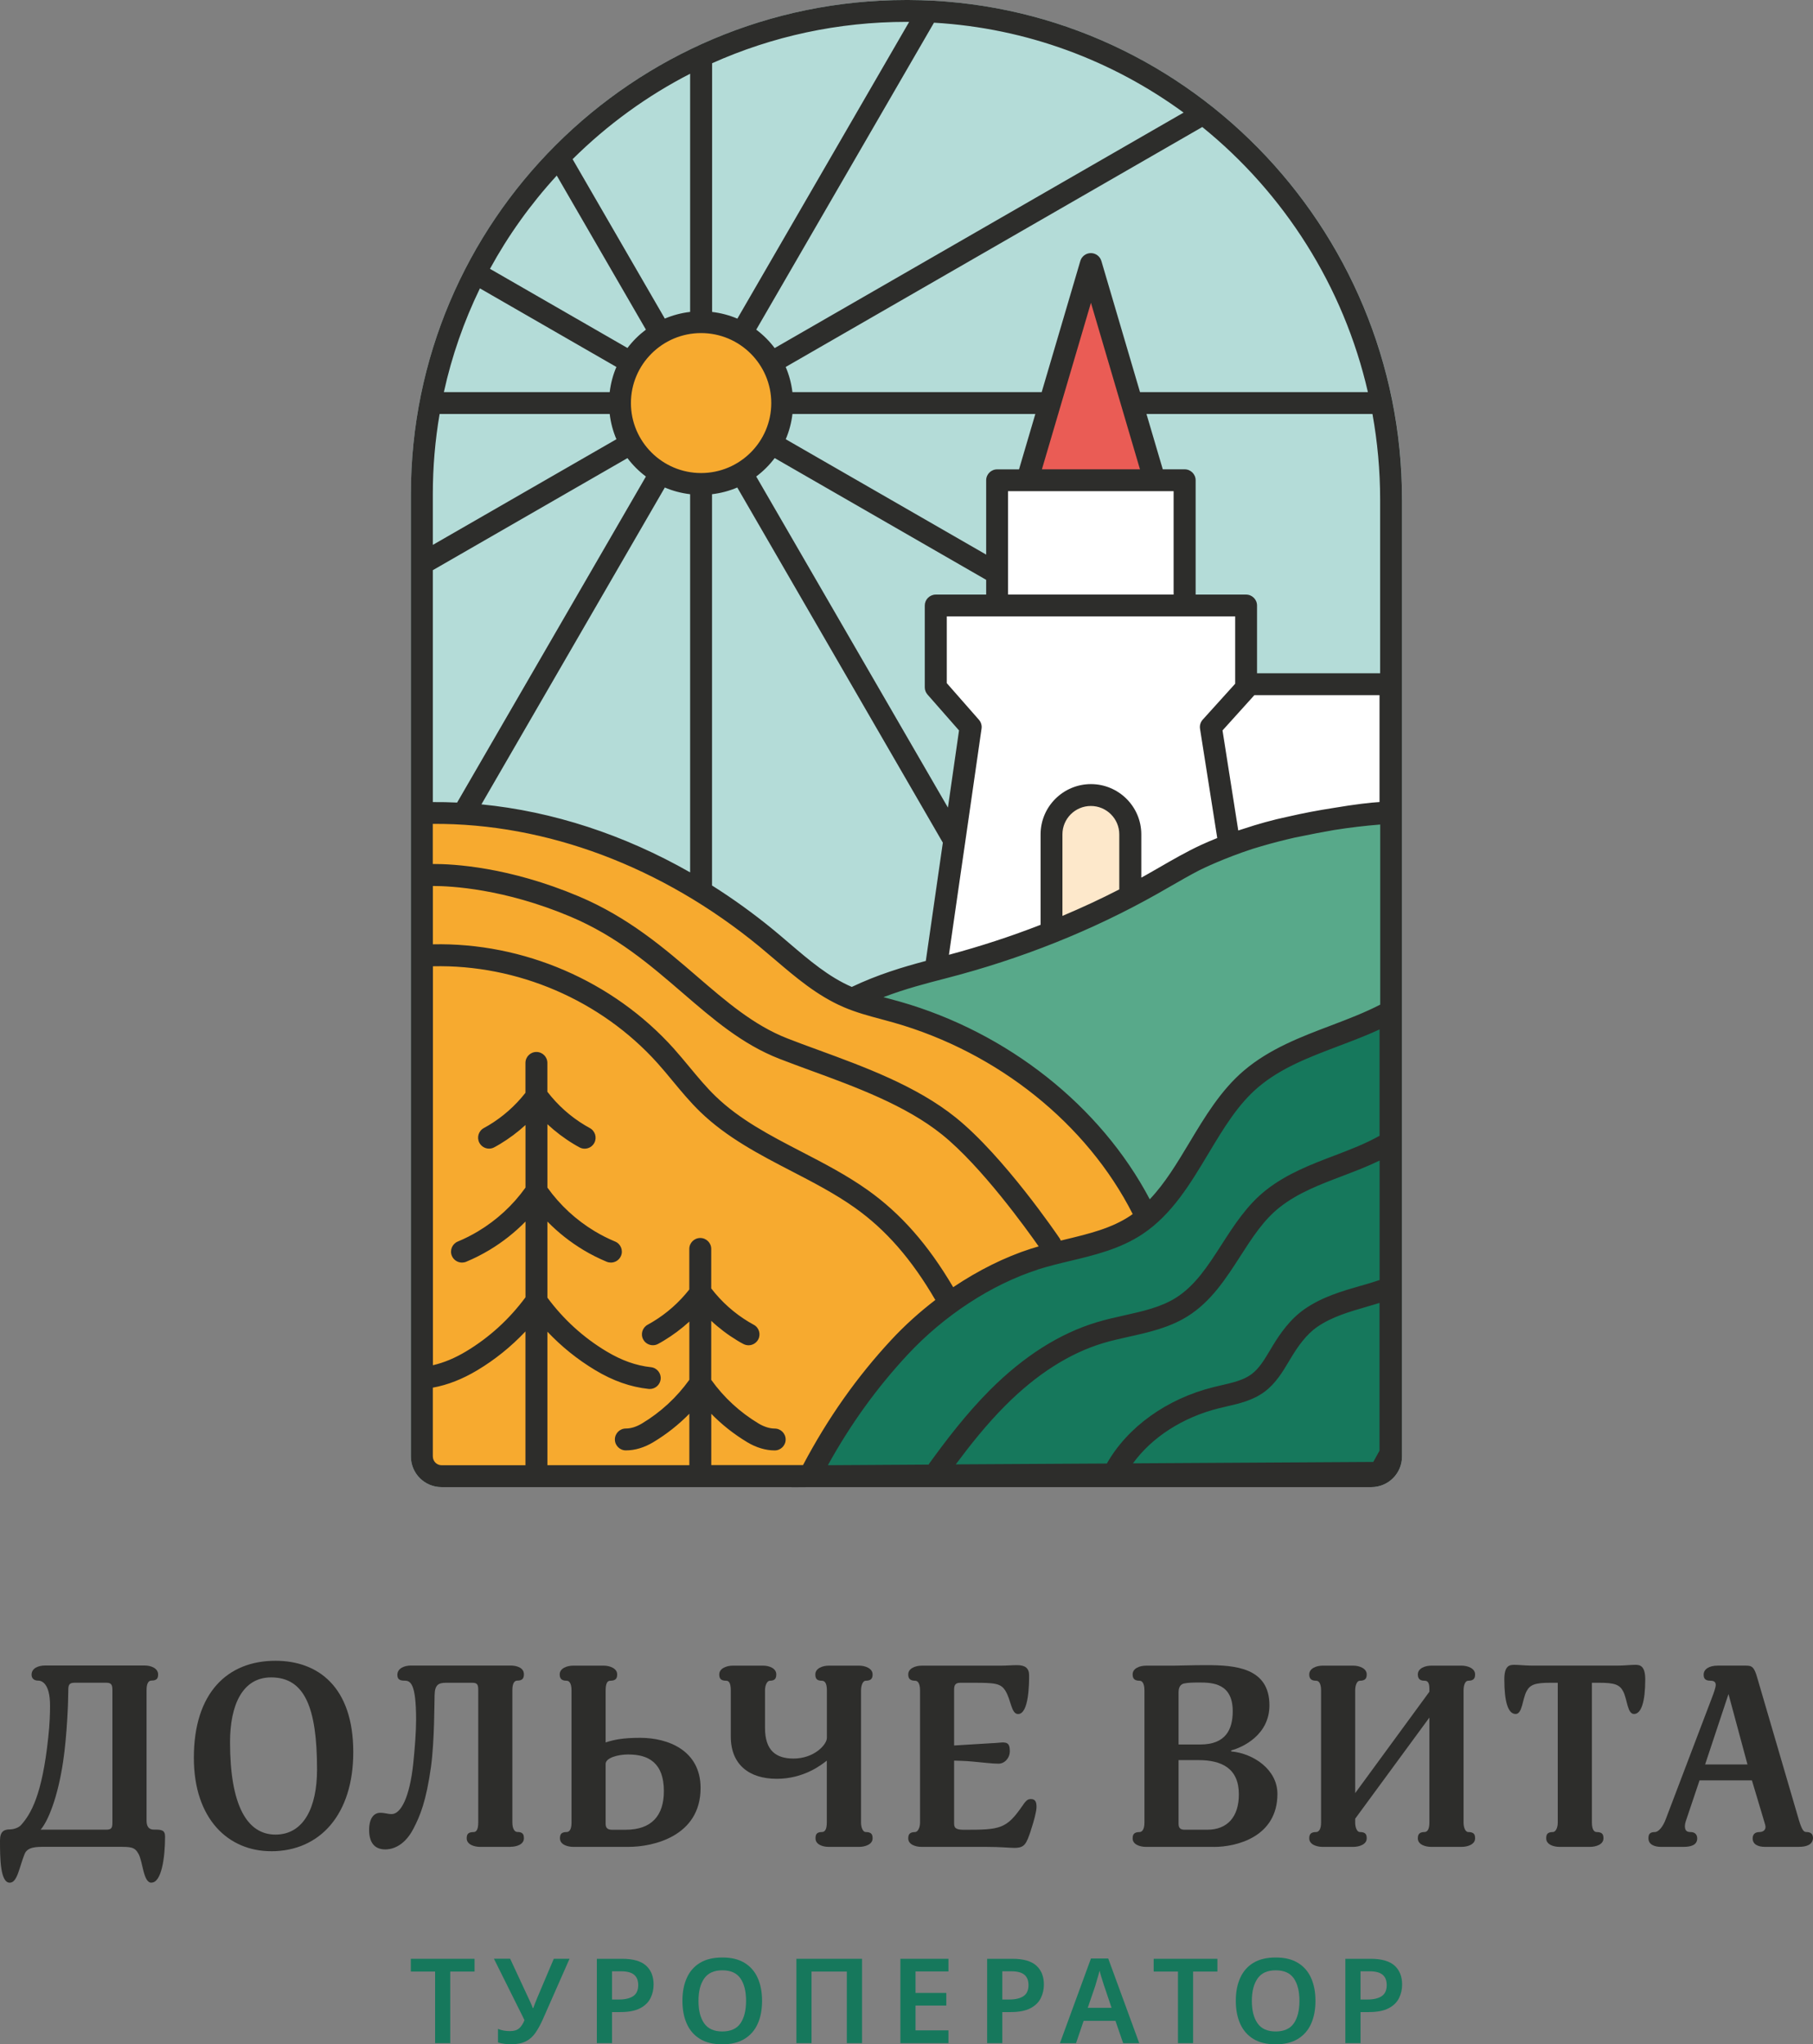 <svg width="180" height="203" viewBox="0 0 180 203" fill="none" xmlns="http://www.w3.org/2000/svg">
<rect x="0" y="0" width="180" height="203" fill="#808080" stroke="none"/>
<path d="M15.035 186.951C14.221 186.951 14.195 184.919 13.759 184.102C13.376 183.39 12.993 183.39 11.748 183.39H4.433C3.618 183.39 2.726 183.39 2.443 184.102C1.907 185.423 1.729 186.951 0.967 186.951C0.022 186.951 0 184.511 0 182.756C0 181.839 0.431 181.661 0.967 181.661C1.224 181.661 1.781 181.561 2.09 181.227C3.057 180.133 4.18 178.304 4.79 172.532C4.942 171.185 4.968 170.017 4.968 169.379C4.968 167.064 4.076 166.886 3.797 166.886C3.34 166.886 3.135 166.629 3.135 166.299C3.135 165.639 3.823 165.383 4.485 165.383H14.373C14.961 165.383 15.697 165.639 15.697 166.273C15.697 166.603 15.619 166.881 15.035 166.881C14.704 166.881 14.552 167.237 14.552 167.824V180.788C14.552 181.653 15.061 181.679 15.318 181.679C16.006 181.679 16.389 181.705 16.389 182.365C16.389 184.476 16.032 186.943 15.04 186.943L15.035 186.951ZM11.16 167.858C11.16 167.324 11.082 167.094 10.55 167.094H7.415C6.854 167.094 6.78 167.324 6.78 167.858C6.78 168.953 6.653 172.358 6.27 174.899C5.735 178.534 4.742 180.897 4.028 181.687H10.55C11.086 181.687 11.16 181.483 11.16 180.975V167.858Z" fill="#2D2D2B"/>
<path d="M26.918 183.825C22.686 183.825 19.246 180.645 19.246 174.547C19.246 168.089 22.586 164.914 27.349 164.914C31.582 164.914 35.074 167.507 35.074 173.991C35.074 180.12 31.812 183.829 26.918 183.829V183.825ZM26.918 166.564C24.04 166.564 22.838 169.362 22.838 172.997C22.838 179.251 24.519 182.174 27.349 182.174C30.18 182.174 31.477 179.429 31.477 175.716C31.477 169.514 30.227 166.564 26.914 166.564H26.918Z" fill="#2D2D2B"/>
<path d="M50.695 183.394H47.66C47.099 183.394 46.337 183.164 46.337 182.556C46.337 182.199 46.415 181.922 47.025 181.922C47.282 181.922 47.482 181.691 47.482 180.979V167.862C47.482 167.328 47.43 167.098 46.894 167.098H44.294C43.528 167.098 43.171 167.302 43.149 168.318C43.123 168.926 43.149 172.766 42.792 175.437C42.309 178.868 41.721 180.293 41.033 181.613C40.04 183.52 38.686 183.646 38.255 183.646C37.184 183.646 36.648 182.96 36.648 181.713C36.648 180.467 37.184 180.01 37.746 180.01C38.229 180.01 38.46 180.136 38.891 180.136C39.783 180.136 40.676 178.508 41.033 175.077C41.186 173.604 41.312 171.949 41.312 170.781C41.312 167.068 40.724 166.889 40.141 166.889C39.557 166.889 39.453 166.633 39.453 166.303C39.453 165.669 40.141 165.387 40.802 165.387H50.691C51.279 165.387 52.015 165.591 52.015 166.251C52.015 166.581 51.936 166.885 51.353 166.885C51.096 166.885 50.869 167.115 50.869 167.828V180.97C50.869 181.604 51.1 181.913 51.353 181.913C51.941 181.913 52.015 182.191 52.015 182.547C52.015 183.155 51.274 183.385 50.691 183.385L50.695 183.394Z" fill="#2D2D2B"/>
<path d="M62.424 183.393H56.92C56.332 183.393 55.596 183.162 55.596 182.554C55.596 182.198 55.675 181.92 56.258 181.92C56.515 181.92 56.742 181.69 56.742 180.978V167.861C56.742 167.097 56.485 166.897 56.258 166.897C55.67 166.897 55.57 166.593 55.57 166.263C55.57 165.655 56.31 165.398 56.894 165.398H59.951C60.512 165.398 61.274 165.655 61.274 166.263C61.274 166.593 61.196 166.897 60.586 166.897C60.33 166.897 60.129 167.101 60.129 167.861V173.021C60.996 172.743 61.862 172.565 63.569 172.565C66.321 172.565 69.556 173.811 69.556 177.547C69.556 182.376 64.788 183.393 62.42 183.393H62.424ZM62.424 174.215C61.279 174.215 60.129 174.571 60.129 175.158V181.108C60.129 181.564 60.386 181.694 60.765 181.694H62.115C64.688 181.694 65.912 180.296 65.912 177.855C65.912 175.058 64.383 174.22 62.42 174.22L62.424 174.215Z" fill="#2D2D2B"/>
<path d="M85.305 183.393H82.27C81.682 183.393 80.968 183.162 80.968 182.554C80.968 182.198 81.046 181.92 81.603 181.92C81.882 181.92 82.087 181.69 82.087 180.978V174.828C81.603 175.21 79.844 176.634 77.119 176.634C74.393 176.634 72.555 175.236 72.555 172.439V167.861C72.555 167.097 72.351 166.897 72.098 166.897C71.489 166.897 71.41 166.593 71.41 166.263C71.41 165.655 72.177 165.398 72.734 165.398H75.769C76.357 165.398 77.071 165.655 77.071 166.263C77.071 166.593 76.992 166.897 76.435 166.897C76.178 166.897 75.952 167.305 75.952 167.861V171.575C75.952 173.837 77.049 174.624 78.782 174.624C80.82 174.624 82.096 173.251 82.096 172.565V167.861C82.096 167.097 81.865 166.897 81.586 166.897C81.024 166.897 80.95 166.593 80.95 166.263C80.95 165.655 81.691 165.398 82.274 165.398H85.309C85.871 165.398 86.633 165.655 86.633 166.263C86.633 166.593 86.554 166.897 85.945 166.897C85.688 166.897 85.487 167.305 85.487 167.861V180.978C85.487 181.512 85.692 181.92 85.945 181.92C86.559 181.92 86.633 182.198 86.633 182.554C86.633 183.162 85.866 183.393 85.309 183.393H85.305Z" fill="#2D2D2B"/>
<path d="M102.356 181.739C101.899 183.086 101.746 183.494 100.723 183.494C100.188 183.494 99.373 183.394 97.919 183.394H91.496C90.909 183.394 90.173 183.164 90.173 182.556C90.173 182.2 90.273 181.922 90.861 181.922C91.092 181.922 91.344 181.539 91.344 180.979V167.862C91.344 167.098 91.087 166.898 90.861 166.898C90.273 166.898 90.173 166.594 90.173 166.264C90.173 165.656 90.913 165.4 91.496 165.4H99.243C99.931 165.4 100.466 165.348 100.976 165.348C101.79 165.348 102.173 165.652 102.173 166.364C102.173 167.076 102.173 170.203 101.076 170.203C100.388 170.203 100.388 168.779 99.8 167.862C99.343 167.15 98.755 167.098 96.639 167.098H95.337C94.749 167.098 94.727 167.454 94.727 167.862V173.326L98.498 173.096C98.803 173.096 99.339 173.022 99.517 173.022C100.053 173.022 100.257 173.174 100.257 173.887C100.257 174.599 99.722 175.133 99.138 175.133C98.502 175.133 97.531 175.007 96.639 174.929C95.925 174.851 94.727 174.829 94.727 174.829V181.109C94.727 181.618 95.084 181.696 95.772 181.696C99.317 181.696 99.926 181.618 101.533 179.281C101.89 178.747 102.069 178.647 102.347 178.647C102.805 178.647 102.909 178.951 102.909 179.433C102.909 179.867 102.652 180.831 102.347 181.748L102.356 181.739Z" fill="#2D2D2B"/>
<path d="M120.529 183.394H113.776C113.188 183.394 112.452 183.164 112.452 182.556C112.452 182.2 112.552 181.922 113.14 181.922C113.371 181.922 113.623 181.691 113.623 180.979V167.862C113.623 167.098 113.367 166.898 113.14 166.898C112.552 166.898 112.452 166.594 112.452 166.264C112.452 165.656 113.166 165.4 113.776 165.4H116.475C117.063 165.4 118.208 165.348 119.763 165.348C122.593 165.348 126.033 165.578 126.033 169.339C126.033 172.262 123.407 173.509 122.236 173.813V173.913C124.452 174.117 126.826 175.719 126.826 178.134C126.826 182.404 122.772 183.398 120.529 183.398V183.394ZM119.075 167.072C118.361 167.072 117.904 167.098 117.673 167.15C117.394 167.176 117.011 167.328 117.011 168.04V173.226H119.175C121.696 173.226 122.389 171.728 122.389 169.921C122.389 167.15 120.377 167.072 119.075 167.072ZM118.975 174.777H117.011V181.105C117.011 181.561 117.242 181.691 117.621 181.691H119.863C121.853 181.691 122.998 180.419 122.998 178.182C122.998 175.589 121.291 174.777 118.97 174.777H118.975Z" fill="#2D2D2B"/>
<path d="M145.127 183.393H142.092C141.504 183.393 140.768 183.162 140.768 182.554C140.768 182.198 140.869 181.92 141.43 181.92C141.687 181.92 141.914 181.69 141.914 180.978V170.554L134.546 180.596V180.978C134.546 181.512 134.751 181.92 135.003 181.92C135.617 181.92 135.691 182.198 135.691 182.554C135.691 183.162 134.925 183.393 134.368 183.393H131.311C130.723 183.393 129.987 183.162 129.987 182.554C129.987 182.198 130.087 181.92 130.675 181.92C130.906 181.92 131.159 181.69 131.159 180.978V167.861C131.159 167.097 130.902 166.897 130.675 166.897C130.087 166.897 129.987 166.593 129.987 166.263C129.987 165.655 130.728 165.398 131.311 165.398H134.368C134.929 165.398 135.691 165.655 135.691 166.263C135.691 166.593 135.613 166.897 135.003 166.897C134.746 166.897 134.546 167.305 134.546 167.861V178.055L141.914 167.987V167.683C141.914 166.997 141.683 166.897 141.43 166.897C140.869 166.897 140.768 166.593 140.768 166.263C140.768 165.655 141.509 165.398 142.092 165.398H145.127C145.689 165.398 146.451 165.655 146.451 166.263C146.451 166.593 146.372 166.897 145.763 166.897C145.506 166.897 145.306 167.253 145.306 167.861V180.978C145.306 181.512 145.51 181.92 145.763 181.92C146.377 181.92 146.451 182.198 146.451 182.554C146.451 183.162 145.684 183.393 145.127 183.393Z" fill="#2D2D2B"/>
<path d="M162.23 170.198C161.568 170.198 161.568 168.774 161.159 167.961C160.802 167.275 160.292 167.097 158.764 167.097H158.05V180.978C158.05 181.691 158.281 181.921 158.507 181.921C159.121 181.921 159.195 182.199 159.195 182.555C159.195 183.163 158.429 183.393 157.871 183.393H154.815C154.253 183.393 153.513 183.163 153.513 182.555C153.513 182.199 153.591 181.921 154.175 181.921C154.432 181.921 154.658 181.539 154.658 180.978V167.097H153.944C152.416 167.097 151.906 167.275 151.549 167.961C151.14 168.774 151.14 170.198 150.478 170.198C149.712 170.198 149.354 168.952 149.354 166.767C149.354 165.395 149.864 165.316 150.347 165.316C150.831 165.316 151.418 165.395 152.133 165.395H160.567C161.281 165.395 161.869 165.316 162.352 165.316C162.809 165.316 163.345 165.395 163.345 166.767C163.345 168.952 162.962 170.198 162.226 170.198H162.23Z" fill="#2D2D2B"/>
<path d="M178.62 183.393H175.232C174.618 183.393 174.009 183.189 174.009 182.555C174.009 182.199 174.187 181.921 174.697 181.921C174.875 181.921 175.285 181.842 175.285 181.412C175.285 181.313 175.232 181.108 175.158 180.878L173.935 176.787H168.736L167.36 180.878C167.308 181.056 167.281 181.182 167.281 181.334C167.281 181.842 167.538 181.921 167.843 181.921C168.3 181.921 168.505 182.199 168.505 182.555C168.505 183.215 167.869 183.393 167.155 183.393H164.887C164.325 183.393 163.663 183.189 163.663 182.555C163.663 182.199 163.741 181.921 164.299 181.921C164.682 181.921 165.113 181.36 165.37 180.674L169.959 168.6C170.164 168.066 170.343 167.557 170.343 167.301C170.343 166.945 170.038 166.893 169.807 166.893C169.219 166.893 169.145 166.589 169.145 166.285C169.145 165.751 169.681 165.395 170.547 165.395H173.351C173.961 165.395 174.166 165.547 174.47 166.615L178.598 180.722C178.877 181.638 179.055 181.916 179.312 181.916C179.874 181.916 180 182.194 180 182.55C179.948 183.185 179.338 183.389 178.624 183.389L178.62 183.393ZM171.61 168.218L169.289 175.21H173.495L171.61 168.218Z" fill="#2D2D2B"/>
<path d="M44.706 202.882H43.199V195.776H40.787V194.508H47.114V195.776H44.702V202.882H44.706Z" fill="#16785C"/>
<path d="M53.924 200.455C53.68 201.002 53.431 201.467 53.17 201.844C52.909 202.222 52.591 202.513 52.208 202.704C51.825 202.9 51.324 202.995 50.715 202.995C50.501 202.995 50.283 202.978 50.061 202.948C49.839 202.917 49.63 202.874 49.443 202.817V201.467C49.617 201.545 49.809 201.601 50.018 201.636C50.231 201.671 50.431 201.688 50.627 201.688C51.037 201.688 51.342 201.593 51.55 201.406C51.76 201.219 51.934 200.95 52.073 200.598L49.038 194.5H50.649L52.508 198.5C52.556 198.6 52.622 198.743 52.704 198.921C52.787 199.1 52.848 199.256 52.887 199.391H52.948C52.987 199.273 53.044 199.121 53.118 198.934C53.192 198.748 53.257 198.583 53.314 198.444L54.982 194.504H56.545L53.924 200.45V200.455Z" fill="#16785C"/>
<path d="M61.765 194.508C62.853 194.508 63.646 194.734 64.147 195.19C64.643 195.641 64.891 196.267 64.891 197.066C64.891 197.544 64.791 197.991 64.586 198.408C64.382 198.825 64.038 199.164 63.559 199.416C63.075 199.668 62.422 199.798 61.599 199.798H60.763V202.882H59.257V194.508H61.761H61.765ZM61.669 195.75H60.763V198.551H61.447C62.057 198.551 62.531 198.438 62.862 198.217C63.197 197.995 63.363 197.631 63.363 197.122C63.363 196.662 63.228 196.319 62.954 196.089C62.679 195.863 62.253 195.75 61.673 195.75H61.669Z" fill="#16785C"/>
<path d="M75.66 198.687C75.66 199.556 75.517 200.312 75.229 200.955C74.942 201.602 74.506 202.101 73.918 202.462C73.331 202.822 72.595 203 71.707 203C70.818 203 70.074 202.822 69.49 202.462C68.907 202.101 68.471 201.597 68.184 200.95C67.897 200.303 67.753 199.543 67.753 198.674C67.753 197.806 67.897 197.063 68.184 196.416C68.471 195.769 68.907 195.269 69.49 194.913C70.074 194.557 70.818 194.379 71.72 194.379C72.621 194.379 73.339 194.557 73.923 194.913C74.506 195.269 74.942 195.769 75.229 196.416C75.517 197.063 75.66 197.819 75.66 198.683V198.687ZM69.347 198.687C69.347 199.634 69.534 200.377 69.913 200.916C70.291 201.454 70.888 201.723 71.711 201.723C72.534 201.723 73.144 201.454 73.514 200.916C73.884 200.377 74.071 199.634 74.071 198.687C74.071 197.741 73.888 196.998 73.518 196.459C73.148 195.921 72.551 195.651 71.72 195.651C70.888 195.651 70.296 195.921 69.917 196.459C69.538 196.998 69.347 197.741 69.347 198.687Z" fill="#16785C"/>
<path d="M79.069 202.882V194.508H85.583V202.882H84.076V195.776H80.571V202.882H79.064H79.069Z" fill="#16785C"/>
<path d="M94.165 202.882H89.393V194.508H94.165V195.763H90.895V197.896H93.951V199.151H90.895V201.613H94.165V202.882Z" fill="#16785C"/>
<path d="M100.514 194.508C101.602 194.508 102.395 194.734 102.896 195.19C103.392 195.641 103.64 196.267 103.64 197.066C103.64 197.544 103.54 197.991 103.335 198.408C103.131 198.825 102.787 199.164 102.308 199.416C101.825 199.668 101.171 199.798 100.348 199.798H99.512V202.882H98.006V194.508H100.51H100.514ZM100.418 195.75H99.512V198.551H100.196C100.806 198.551 101.28 198.438 101.611 198.217C101.946 197.995 102.112 197.631 102.112 197.122C102.112 196.662 101.977 196.319 101.703 196.089C101.428 195.863 101.002 195.75 100.422 195.75H100.418Z" fill="#16785C"/>
<path d="M111.509 202.885L110.747 200.67H107.586L106.832 202.885H105.234L108.313 194.477H110.028L113.107 202.885H111.509ZM109.628 197.221C109.597 197.113 109.549 196.965 109.488 196.774C109.428 196.587 109.367 196.392 109.306 196.192C109.245 195.992 109.201 195.827 109.171 195.693C109.131 195.849 109.084 196.027 109.023 196.231C108.966 196.435 108.905 196.626 108.853 196.805C108.796 196.987 108.757 197.122 108.735 197.217L107.995 199.376H110.359L109.632 197.217L109.628 197.221Z" fill="#16785C"/>
<path d="M118.459 202.882H116.952V195.776H114.54V194.508H120.867V195.776H118.455V202.882H118.459Z" fill="#16785C"/>
<path d="M130.602 198.687C130.602 199.556 130.458 200.312 130.171 200.955C129.883 201.602 129.448 202.101 128.86 202.462C128.272 202.822 127.536 203 126.648 203C125.76 203 125.015 202.822 124.432 202.462C123.848 202.101 123.413 201.597 123.125 200.95C122.838 200.303 122.694 199.543 122.694 198.674C122.694 197.806 122.838 197.063 123.125 196.416C123.413 195.769 123.848 195.269 124.432 194.913C125.015 194.557 125.76 194.379 126.661 194.379C127.562 194.379 128.281 194.557 128.864 194.913C129.448 195.269 129.883 195.769 130.171 196.416C130.458 197.063 130.602 197.819 130.602 198.683V198.687ZM124.288 198.687C124.288 199.634 124.475 200.377 124.854 200.916C125.233 201.454 125.829 201.723 126.652 201.723C127.475 201.723 128.085 201.454 128.455 200.916C128.825 200.377 129.012 199.634 129.012 198.687C129.012 197.741 128.829 196.998 128.459 196.459C128.089 195.921 127.493 195.651 126.661 195.651C125.829 195.651 125.237 195.921 124.858 196.459C124.48 196.998 124.288 197.741 124.288 198.687Z" fill="#16785C"/>
<path d="M136.079 194.508C137.168 194.508 137.96 194.734 138.461 195.19C138.957 195.641 139.206 196.267 139.206 197.066C139.206 197.544 139.106 197.991 138.901 198.408C138.696 198.825 138.352 199.164 137.873 199.416C137.39 199.668 136.737 199.798 135.914 199.798H135.078V202.882H133.571V194.508H136.075H136.079ZM135.984 195.75H135.078V198.551H135.761C136.371 198.551 136.846 198.438 137.177 198.217C137.512 197.995 137.677 197.631 137.677 197.122C137.677 196.662 137.542 196.319 137.268 196.089C136.994 195.863 136.567 195.75 135.988 195.75H135.984Z" fill="#16785C"/>
<path d="M139.201 49.613V144.631C139.201 146.312 137.838 147.671 136.153 147.671H43.843C42.158 147.671 40.795 146.312 40.795 144.631V49.079C40.795 21.916 62.914 -0.091 90.172 0C117.364 0.091 139.205 22.485 139.205 49.613H139.201Z" fill="#B4DCD8"/>
<path d="M138.29 80.59C138.29 80.59 128.319 80.937 119.702 84.898C111.085 88.859 108.969 91.287 101.976 93.515C94.987 95.743 85.6 98.719 85.6 98.719L96.054 108.626L111.481 124.809L138.29 104.195V80.594V80.59Z" fill="#58A98A"/>
<path d="M41.609 82.58C41.609 82.58 41.418 80.564 43.068 80.586C44.714 80.612 53.923 82.276 55.604 82.51C57.285 82.745 66.05 86.493 67.848 87.54C69.646 88.591 80.967 97.386 82.583 98.198C84.198 99.01 94.461 102.35 96.434 103.423C96.434 103.423 106.736 110.411 108.887 113.221L114.156 120.605C114.156 120.605 111.038 122.781 103.448 124.288C95.859 125.795 84.677 138.808 84.677 138.808L79.818 146.782H43.473L41.609 145.314V82.58Z" fill="#F7AA2F"/>
<path d="M138.051 80.715C138.051 80.715 136.157 80.476 128.127 82.156C122.798 83.273 118.496 85.492 118.496 85.492L115.491 67.945H138.055V80.715H138.051Z" fill="white"/>
<path d="M77.662 40.027C77.662 40.396 77.636 40.757 77.588 41.109C77.497 41.795 77.319 42.451 77.066 43.068C76.787 43.745 76.417 44.375 75.969 44.944C75.555 45.482 75.076 45.96 74.536 46.377C73.966 46.82 73.334 47.189 72.655 47.467C72.037 47.719 71.379 47.897 70.696 47.988C70.339 48.036 69.977 48.062 69.607 48.062C69.237 48.062 68.876 48.036 68.519 47.988C67.831 47.897 67.173 47.719 66.555 47.467C65.876 47.185 65.244 46.82 64.674 46.377C64.138 45.96 63.655 45.482 63.246 44.944C62.797 44.375 62.427 43.745 62.153 43.068C61.896 42.451 61.717 41.795 61.626 41.109C61.578 40.757 61.552 40.396 61.552 40.027C61.552 39.658 61.578 39.293 61.626 38.937C61.717 38.255 61.896 37.599 62.153 36.987C62.427 36.305 62.797 35.675 63.246 35.106C63.659 34.572 64.138 34.09 64.674 33.677C65.244 33.234 65.876 32.87 66.555 32.587C67.173 32.335 67.831 32.157 68.519 32.066C68.876 32.018 69.237 31.992 69.607 31.992C69.977 31.992 70.339 32.018 70.696 32.066C71.379 32.157 72.037 32.335 72.655 32.592C73.334 32.865 73.966 33.234 74.536 33.677C75.072 34.09 75.555 34.572 75.969 35.106C76.413 35.675 76.783 36.305 77.066 36.987C77.319 37.599 77.497 38.255 77.588 38.937C77.636 39.293 77.662 39.658 77.662 40.027Z" fill="#F7AA2F"/>
<path d="M123.713 60.133V68.324L123.073 69.032L120.217 72.198L121.897 82.852L122.067 83.938L117.478 85.875L92.902 96.247L96.364 72.198L92.902 68.255V60.133H123.713Z" fill="white"/>
<path d="M117.621 47.691H98.998V60.13H117.621V47.691Z" fill="white"/>
<path d="M114.628 47.692H101.983L103.921 41.108L104.561 38.936L108.306 26.219L112.05 38.936L112.691 41.108L114.628 47.692Z" fill="#EA5C55"/>
<path d="M104.396 92.886V82.853C104.396 80.699 106.147 78.953 108.307 78.953C110.466 78.953 112.217 80.699 112.217 82.853V89.286" fill="#FDE8CB"/>
<path d="M41.604 97.026C41.604 97.026 41.456 95.463 42.732 95.485C44.007 95.502 51.144 96.796 52.446 96.974C53.748 97.152 60.541 100.058 61.938 100.875C63.332 101.687 70.155 110.022 71.404 110.656C72.654 111.29 78.114 114.808 79.643 115.642C79.643 115.642 87.189 119.759 88.856 121.939L94.308 129.384L89.57 132.502C84.567 135.794 80.374 146.592 80.374 146.592L71.217 146.796H43.05L41.604 145.658V97.031V97.026Z" fill="#F7AA2F"/>
<path d="M138.05 100.465C133.653 102.888 128.158 103.783 124.213 107.132C119.562 111.075 117.886 118.251 112.861 121.621C109.835 123.649 106.103 123.94 102.685 125.039C97.795 126.616 92.897 129.917 89.296 133.791C85.695 137.669 82.808 141.856 80.374 146.586L136.988 146.252L138.05 144.327V100.465Z" fill="#16785C"/>
<path d="M90.172 0C90.115 0 90.059 0 89.998 0C62.823 0 40.795 21.973 40.795 49.079V144.631C40.795 146.312 42.158 147.671 43.843 147.671H78.594V147.684L80.493 147.671H110.454H136.149C137.834 147.671 139.197 146.312 139.197 144.631V49.613C139.201 22.485 117.364 0.091 90.172 0ZM70.613 140.387C71.675 141.473 72.868 142.416 74.188 143.21C75.076 143.745 76.021 144.027 76.913 144.027C77.514 144.027 78.002 143.541 78.002 142.941C78.002 142.342 77.514 141.855 76.913 141.855C76.421 141.855 75.851 141.677 75.311 141.352C73.452 140.231 71.871 138.776 70.613 137.017V131.158C71.405 131.901 72.276 132.556 73.217 133.125C73.408 133.243 73.604 133.356 73.809 133.46C73.97 133.542 74.144 133.586 74.314 133.586C74.706 133.586 75.085 133.373 75.281 133.004C75.559 132.474 75.355 131.818 74.819 131.54C74.654 131.453 74.497 131.362 74.34 131.266C72.894 130.398 71.645 129.277 70.613 127.94V124.018C70.613 123.418 70.125 122.932 69.524 122.932C68.923 122.932 68.436 123.418 68.436 124.018V128.044C67.421 129.334 66.198 130.42 64.796 131.262C64.639 131.353 64.482 131.449 64.317 131.536C63.785 131.814 63.576 132.47 63.855 132.999C64.051 133.369 64.43 133.581 64.822 133.581C64.992 133.581 65.166 133.542 65.327 133.455C65.527 133.351 65.727 133.234 65.919 133.117C66.825 132.569 67.665 131.94 68.44 131.232V137.013C67.177 138.772 65.597 140.231 63.742 141.347C63.184 141.682 62.645 141.851 62.135 141.851C61.534 141.851 61.047 142.337 61.047 142.937C61.047 143.536 61.534 144.023 62.135 144.023C63.041 144.023 63.959 143.749 64.865 143.206C66.185 142.411 67.378 141.469 68.44 140.383V145.495H54.35V132.239C55.752 133.72 57.341 135.002 59.105 136.061C60.872 137.121 62.605 137.729 64.395 137.92C64.434 137.92 64.473 137.925 64.513 137.925C65.061 137.925 65.531 137.512 65.592 136.956C65.658 136.361 65.222 135.823 64.626 135.762C63.154 135.605 61.717 135.093 60.224 134.198C57.925 132.821 55.952 131.023 54.35 128.86V121.303C55.412 122.385 56.605 123.331 57.925 124.126C58.669 124.574 59.449 124.964 60.232 125.29C60.367 125.347 60.511 125.373 60.65 125.373C61.077 125.373 61.482 125.121 61.656 124.704C61.887 124.152 61.626 123.514 61.068 123.284C60.38 122.997 59.701 122.654 59.048 122.263C57.189 121.142 55.608 119.683 54.35 117.928V111.635C55.142 112.373 56.013 113.033 56.954 113.602C57.145 113.715 57.341 113.833 57.541 113.937C57.703 114.024 57.877 114.063 58.047 114.063C58.438 114.063 58.817 113.85 59.009 113.481C59.287 112.951 59.083 112.295 58.552 112.013C58.386 111.926 58.225 111.83 58.073 111.739C56.627 110.871 55.377 109.75 54.345 108.412V105.546C54.345 104.946 53.858 104.46 53.257 104.46C52.656 104.46 52.168 104.946 52.168 105.546V108.516C51.154 109.806 49.93 110.892 48.528 111.735C48.371 111.83 48.21 111.922 48.049 112.008C47.518 112.286 47.313 112.942 47.592 113.476C47.788 113.846 48.167 114.058 48.554 114.058C48.724 114.058 48.898 114.019 49.059 113.933C49.26 113.828 49.46 113.711 49.651 113.598C50.557 113.051 51.398 112.421 52.173 111.713V117.928C50.914 119.687 49.329 121.147 47.474 122.263C46.821 122.654 46.138 123.001 45.45 123.284C44.897 123.514 44.631 124.148 44.862 124.704C45.036 125.121 45.441 125.373 45.868 125.373C46.007 125.373 46.151 125.347 46.286 125.29C47.074 124.964 47.849 124.569 48.598 124.122C49.917 123.327 51.11 122.385 52.173 121.299V128.821C50.562 130.997 48.58 132.808 46.273 134.194C45.158 134.863 44.074 135.314 42.981 135.566V95.951C51.371 95.756 59.657 99.313 65.27 105.559C65.788 106.136 66.302 106.753 66.794 107.352C67.643 108.377 68.518 109.433 69.507 110.393C72.159 112.964 75.433 114.662 78.603 116.304C80.732 117.407 82.935 118.549 84.877 119.931C87.965 122.124 90.503 125.038 92.863 129.086C91.304 130.281 89.832 131.605 88.504 133.034C85.052 136.752 82.182 140.835 79.726 145.482H70.617V140.37L70.613 140.387ZM43.647 41.109H60.533C60.637 41.991 60.864 42.833 61.199 43.615L42.972 54.108V49.079C42.972 46.382 43.199 43.715 43.647 41.109ZM102.791 41.109L101.171 46.608H98.998C98.397 46.608 97.91 47.094 97.91 47.693V55.073L78.011 43.615C78.346 42.833 78.572 41.991 78.677 41.109H102.786H102.791ZM135.13 127.666C133.244 128.209 131.294 128.773 129.552 129.972C128.08 130.984 127.079 132.452 126.369 133.616C126.278 133.764 126.186 133.916 126.099 134.068C125.537 135.01 125.006 135.901 124.249 136.461C123.456 137.052 122.389 137.295 121.266 137.556C121.009 137.616 120.748 137.673 120.495 137.738C115.845 138.893 111.948 141.699 109.893 145.326L94.892 145.412C96.312 143.506 97.953 141.434 99.808 139.575C102.908 136.461 106.178 134.376 109.527 133.369C110.354 133.121 111.199 132.934 112.091 132.734C114.06 132.296 116.089 131.84 117.896 130.715C120.243 129.251 121.71 126.962 123.134 124.752C124.327 122.897 125.45 121.147 127.035 119.896C128.847 118.463 131.002 117.642 133.279 116.777C134.507 116.308 135.766 115.831 136.972 115.244V127.106C136.379 127.301 135.774 127.488 135.138 127.67L135.13 127.666ZM136.963 129.39V144.049L136.345 145.169L112.483 145.308C114.364 142.72 117.425 140.735 121.018 139.84C121.261 139.779 121.505 139.723 121.754 139.666C123.051 139.367 124.388 139.063 125.55 138.198C126.656 137.377 127.357 136.205 127.971 135.171L128.233 134.737C128.829 133.755 129.661 132.53 130.789 131.753C132.239 130.758 133.937 130.268 135.735 129.746C136.14 129.629 136.554 129.507 136.963 129.382V129.39ZM64.129 47.316L45.384 79.695C44.579 79.656 43.773 79.642 42.972 79.647V56.619L62.296 45.491C62.819 46.186 63.433 46.799 64.129 47.32V47.316ZM76.913 45.487L97.91 57.579V59.042H92.902C92.611 59.042 92.336 59.16 92.132 59.364C91.927 59.568 91.814 59.842 91.814 60.128V68.25C91.814 68.515 91.909 68.767 92.084 68.967L95.214 72.532L94.113 80.194L75.08 47.316C75.777 46.794 76.391 46.182 76.913 45.487ZM101.977 48.775C101.977 48.775 101.977 48.775 101.981 48.775H114.626C114.626 48.775 114.626 48.775 114.63 48.775H116.52V59.042H100.078V48.775H101.968H101.977ZM124.523 69.045C124.523 69.045 124.532 69.032 124.536 69.028H136.963V79.642C136.079 79.695 134.638 79.851 132.369 80.233C130.884 80.463 129.404 80.741 127.941 81.08C127.928 81.08 127.915 81.084 127.897 81.089C126.326 81.419 124.849 81.84 123.539 82.275C123.334 82.34 123.134 82.405 122.938 82.466L121.375 72.532L124.523 69.045ZM122.624 67.903L119.407 71.464C119.189 71.707 119.089 72.037 119.141 72.363L120.852 83.217C120.29 83.439 119.755 83.669 119.237 83.907C117.8 84.576 116.428 85.367 115.1 86.136C114.669 86.383 114.238 86.635 113.803 86.878C113.642 86.969 113.472 87.056 113.311 87.148V82.848C113.311 80.099 111.068 77.862 108.312 77.862C105.556 77.862 103.313 80.099 103.313 82.848V91.834C100.37 92.981 97.331 93.975 94.213 94.809L95.38 86.713L95.885 83.234L97.452 72.341C97.496 72.029 97.4 71.712 97.191 71.473L93.999 67.837V61.21H122.633V67.898L122.624 67.903ZM111.129 88.316C109.296 89.263 107.406 90.136 105.482 90.948V82.848C105.482 81.293 106.749 80.033 108.303 80.033C109.858 80.033 111.125 81.297 111.125 82.848V88.312L111.129 88.316ZM73.199 48.41L93.608 83.677L91.918 95.421C89.641 96.025 87.159 96.768 84.568 98.001C82.282 97.011 80.366 95.374 78.337 93.641C77.819 93.198 77.305 92.759 76.783 92.329C74.819 90.718 72.786 89.25 70.691 87.929V49.075C71.571 48.97 72.411 48.745 73.199 48.41ZM105.321 123.197C105.29 123.119 105.255 123.045 105.207 122.971C104.985 122.641 99.669 114.823 94.905 110.983C90.995 107.83 85.796 105.932 81.211 104.251C80.127 103.856 79.104 103.483 78.159 103.109C74.828 101.806 72.098 99.448 69.202 96.955C66.019 94.21 62.409 91.096 57.467 89.011C50.518 86.079 45.005 85.784 42.968 85.793V81.81C54.25 81.74 65.736 86.053 75.403 93.997C75.912 94.418 76.417 94.848 76.927 95.282C79.004 97.055 81.15 98.887 83.763 100.008C84.999 100.538 86.288 100.885 87.529 101.215C87.93 101.324 88.335 101.433 88.735 101.546C99.059 104.486 107.916 111.587 112.457 120.552C112.388 120.599 112.322 120.656 112.253 120.704C110.35 121.981 108.112 122.515 105.747 123.084C105.608 123.119 105.464 123.153 105.325 123.188L105.321 123.197ZM68.518 86.626C61.952 82.882 54.89 80.572 47.797 79.873L66.006 48.41C66.79 48.745 67.635 48.97 68.518 49.075V86.626ZM42.972 87.977C44.788 87.977 50.061 88.251 56.623 91.017C61.247 92.968 64.569 95.834 67.778 98.601C70.817 101.22 73.687 103.695 77.366 105.133C78.337 105.511 79.369 105.889 80.466 106.293C84.895 107.913 89.911 109.746 93.542 112.673C97.452 115.822 101.955 122.102 103.122 123.766C102.865 123.839 102.612 123.918 102.355 123.996C99.747 124.834 97.113 126.154 94.635 127.818C92.145 123.588 89.441 120.513 86.14 118.167C84.072 116.699 81.803 115.518 79.604 114.38C76.434 112.738 73.443 111.183 71.022 108.838C70.117 107.961 69.315 106.992 68.466 105.971C67.957 105.359 67.434 104.725 66.886 104.112C60.868 97.411 51.981 93.576 42.976 93.771V87.969L42.972 87.977ZM103.022 126.068C104.067 125.733 105.181 125.464 106.257 125.208C108.708 124.621 111.242 124.013 113.472 122.519C116.359 120.582 118.187 117.533 119.951 114.588C121.466 112.061 122.894 109.676 124.923 107.956C127.183 106.036 129.987 104.977 132.953 103.852C134.285 103.348 135.652 102.831 136.967 102.223V112.782C135.587 113.559 134.085 114.141 132.495 114.745C130.162 115.631 127.749 116.552 125.672 118.193C123.804 119.67 122.529 121.659 121.292 123.579C119.942 125.681 118.662 127.67 116.733 128.878C115.248 129.807 113.48 130.202 111.612 130.619C110.72 130.819 109.797 131.023 108.9 131.297C105.203 132.404 101.624 134.68 98.262 138.051C95.915 140.405 93.912 143.045 92.262 145.321C92.236 145.356 92.219 145.399 92.197 145.434L82.195 145.495C84.438 141.434 87.033 137.833 90.098 134.533C93.716 130.637 98.424 127.557 103.022 126.076V126.068ZM132.178 101.819C129.169 102.957 126.06 104.138 123.513 106.297C121.209 108.252 119.62 110.905 118.083 113.468C116.842 115.535 115.649 117.516 114.151 119.088C109.27 109.824 100.048 102.514 89.341 99.461C88.927 99.344 88.513 99.235 88.1 99.122C87.969 99.087 87.838 99.052 87.708 99.018C89.872 98.192 91.957 97.65 93.865 97.159C101.363 95.23 108.434 92.407 114.883 88.768C115.322 88.52 115.758 88.268 116.198 88.016C117.134 87.478 118.092 86.926 119.063 86.422C119.428 86.24 121.488 85.237 124.327 84.303C124.623 84.212 124.923 84.12 125.237 84.029C126.321 83.712 127.418 83.43 128.52 83.178C130.061 82.856 131.363 82.609 132.465 82.418C133.98 82.179 135.504 81.996 137.033 81.875V99.76C135.522 100.538 133.898 101.168 132.186 101.815L132.178 101.819ZM137.024 49.609V66.856H124.802V60.128C124.802 59.529 124.314 59.042 123.713 59.042H118.706V47.689C118.706 47.09 118.218 46.603 117.617 46.603H115.444L113.824 41.105H136.262C136.758 43.867 137.024 46.708 137.024 49.609ZM113.18 46.603H103.444L108.312 30.068L113.18 46.603ZM75.085 32.731L92.728 2.254C101.946 2.788 110.463 6.024 117.512 11.18L76.913 34.564C76.391 33.869 75.777 33.256 75.08 32.735L75.085 32.731ZM76.574 40.023C76.574 43.854 73.448 46.972 69.607 46.972C65.767 46.972 62.64 43.854 62.64 40.023C62.64 36.192 65.767 33.074 69.607 33.074C73.448 33.074 76.574 36.192 76.574 40.023ZM68.518 30.972C67.639 31.076 66.794 31.302 66.006 31.636L56.849 15.805C60.337 12.348 64.269 9.503 68.518 7.323V30.968V30.972ZM64.129 32.731C63.437 33.252 62.819 33.864 62.296 34.555L48.646 26.694C50.453 23.384 52.673 20.274 55.277 17.434L64.125 32.727L64.129 32.731ZM61.199 36.436C60.864 37.217 60.637 38.06 60.533 38.937H44.069C44.853 35.363 46.059 31.91 47.648 28.635L61.199 36.44V36.436ZM135.818 38.937H113.184L109.348 25.916C109.213 25.456 108.787 25.134 108.303 25.134C107.82 25.134 107.393 25.451 107.258 25.916L103.422 38.937H78.673C78.568 38.06 78.342 37.222 78.006 36.44L119.367 12.613C127.475 19.18 133.392 28.396 135.809 38.937H135.818ZM89.998 2.172H90.163C90.198 2.172 90.229 2.172 90.264 2.172L73.208 31.641C72.424 31.306 71.579 31.08 70.7 30.976V6.28C76.691 3.592 83.236 2.172 90.002 2.172H89.998ZM42.972 144.631V137.794C44.457 137.521 45.907 136.952 47.387 136.066C49.164 135.002 50.757 133.707 52.168 132.213V145.499H43.847C43.368 145.499 42.976 145.108 42.976 144.631H42.972Z" fill="#2D2D2B"/>
</svg>
